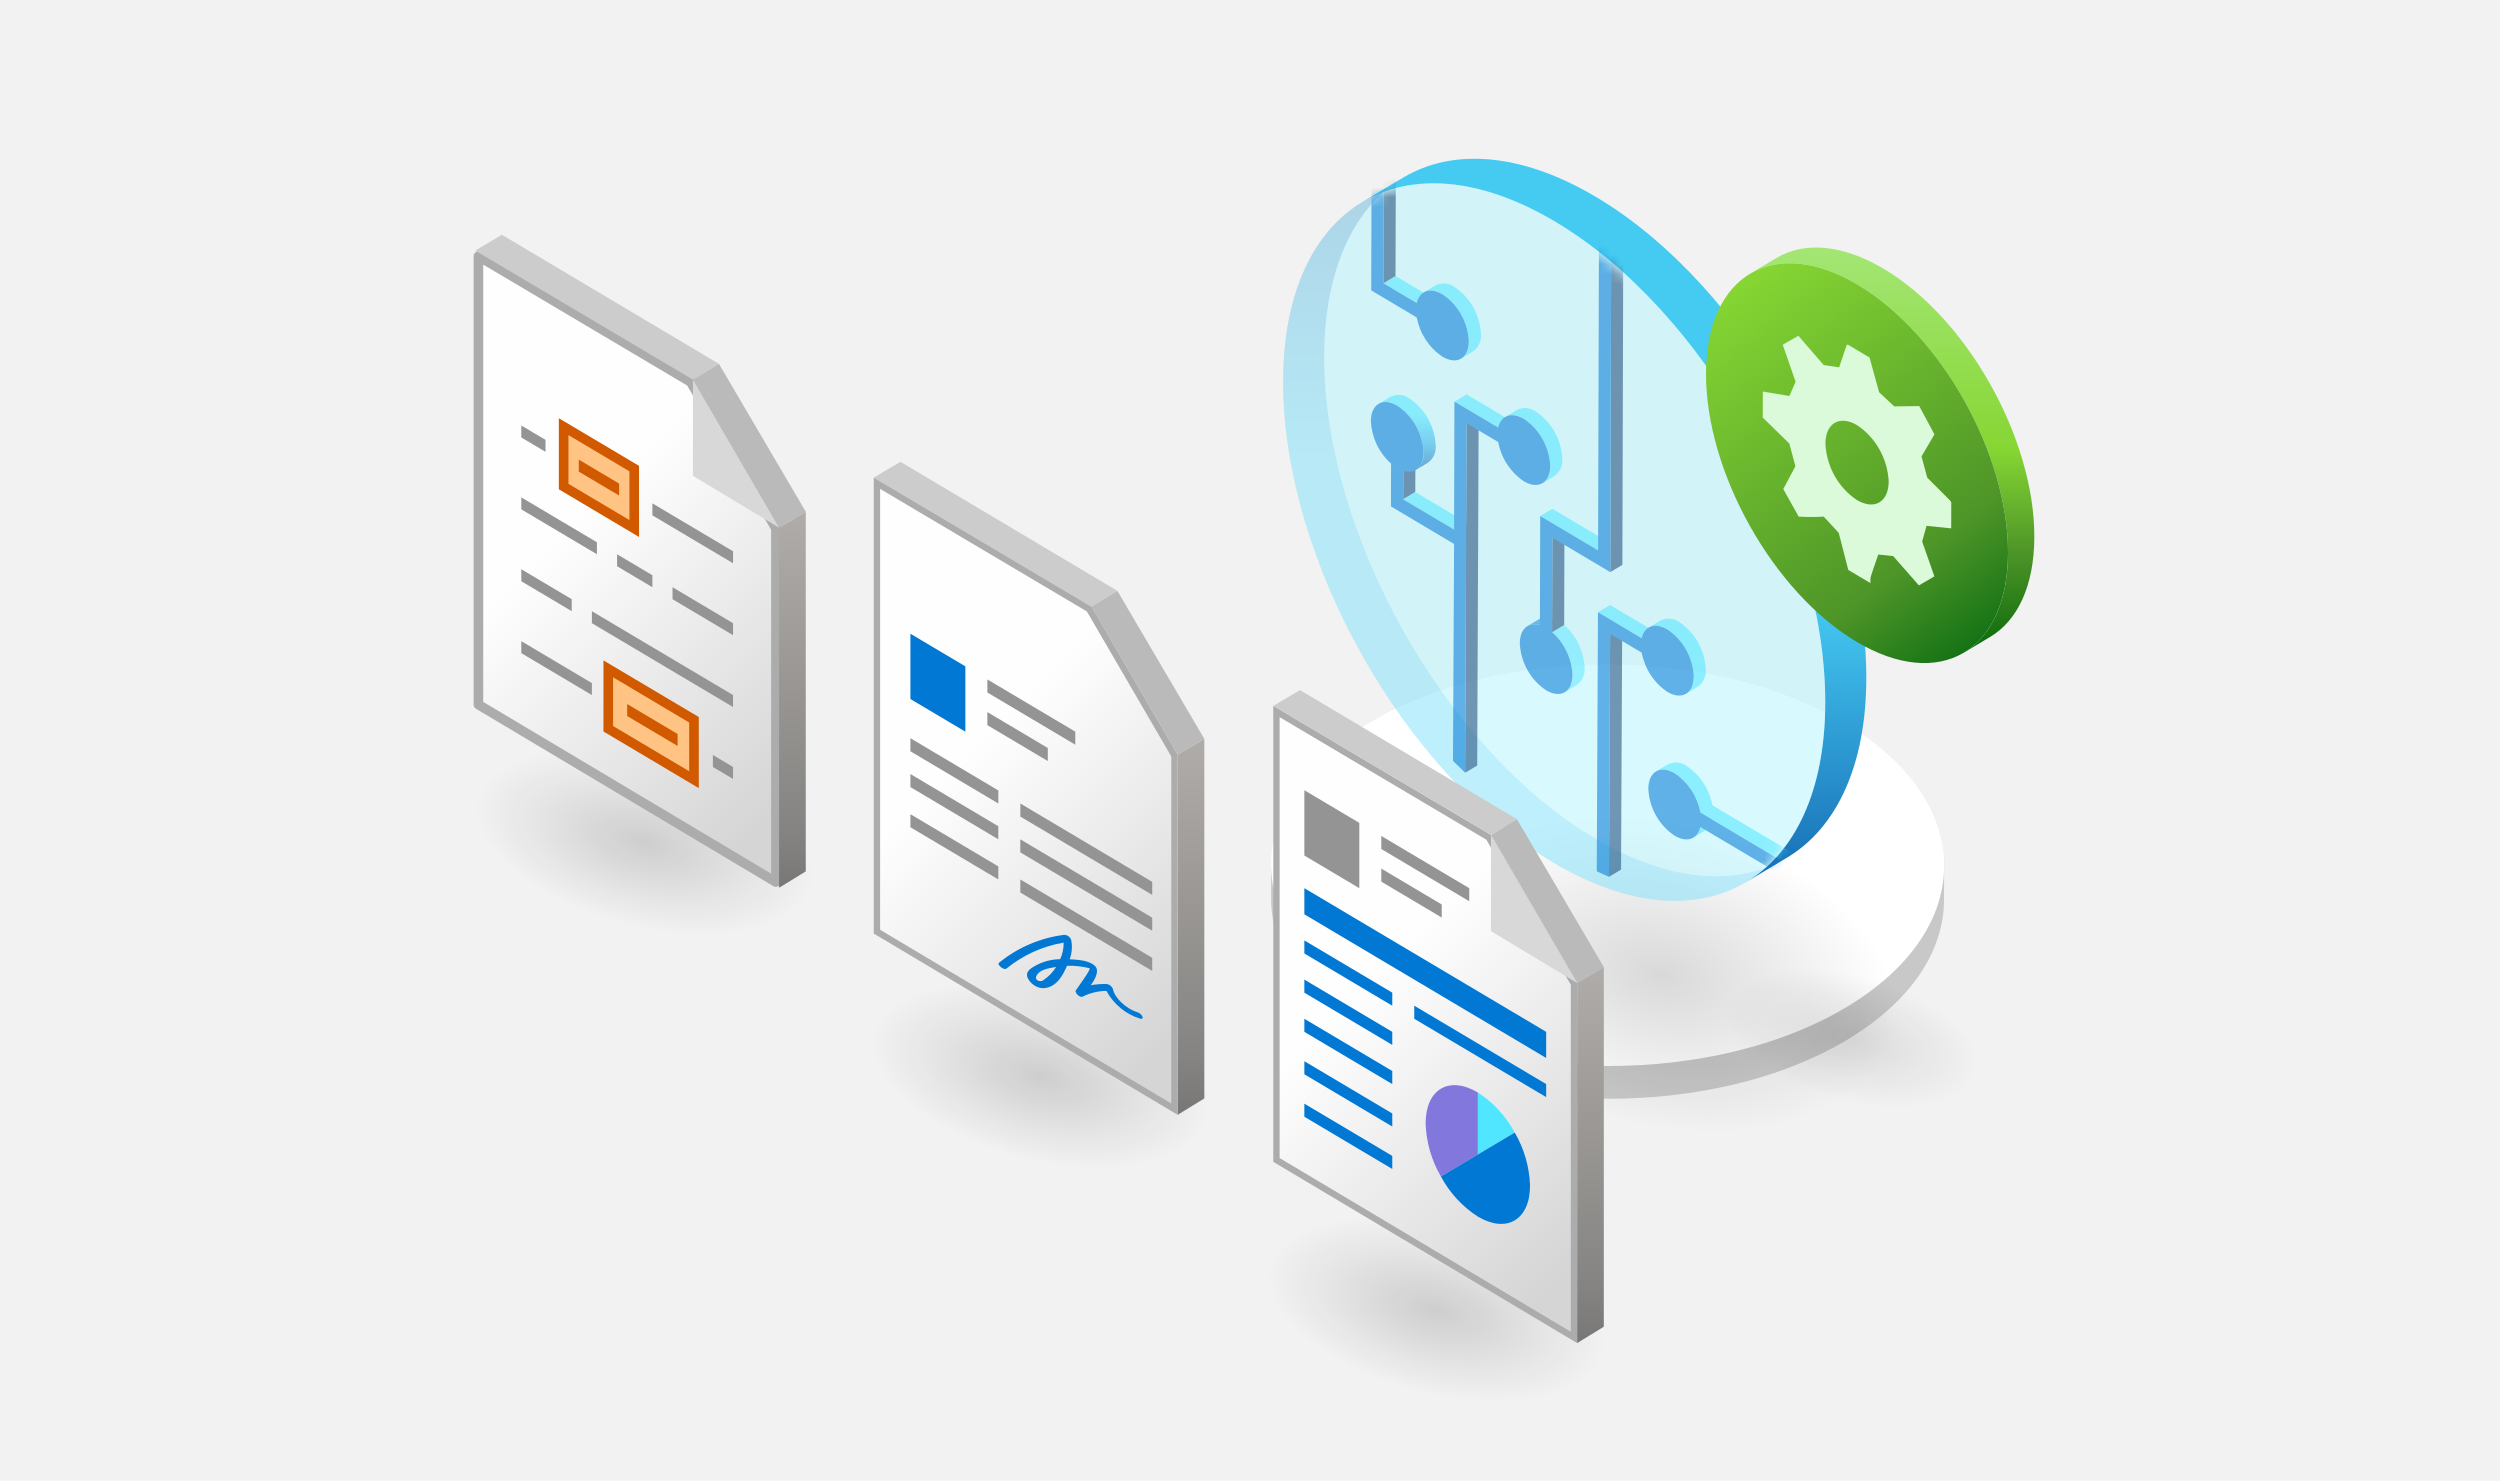 <svg width="260" height="154" viewBox="0 0 260 154" fill="none" xmlns="http://www.w3.org/2000/svg">
<path d="M0 0H260V154H0V0Z" fill="#F2F2F2"/>
<path d="M202.191 88.91L202.178 93.612C202.163 98.893 198.776 104.165 192.008 108.194C178.394 116.299 156.234 116.299 142.523 108.19C135.623 104.109 132.177 98.751 132.191 93.402L132.204 88.7C132.19 94.049 135.636 99.407 142.536 103.488C156.247 111.597 178.406 111.597 192.022 103.492C198.789 99.463 202.176 94.191 202.191 88.91Z" fill="#C8C8C8"/>
<path d="M191.858 75.212C205.572 83.368 205.644 96.593 192.02 104.749C178.402 112.901 156.239 112.901 142.525 104.745C128.811 96.589 128.739 83.364 142.357 75.212C155.981 67.056 178.144 67.056 191.858 75.212Z" fill="white"/>
<path d="M200.703 92.742L152.768 79.525L144.827 110.019L192.762 123.236L200.703 92.742Z" fill="url(#paint0_radial_3791_55981)"/>
<path opacity="0.3" d="M165.997 20.491C181.563 29.738 194.145 52.162 194.094 70.571C194.043 88.981 181.378 96.403 165.813 87.155C150.249 77.907 137.66 55.482 137.711 37.077C137.762 18.673 150.427 11.24 165.997 20.491Z" fill="#B1F4FF"/>
<path d="M161.542 89.708C169.378 94.362 176.476 94.794 181.606 91.729L185.87 89.177C180.743 92.242 173.644 91.811 165.812 87.152C150.219 77.889 137.664 55.44 137.715 37.072C137.74 27.928 140.878 21.495 145.939 18.469L141.668 21.02C136.608 24.048 133.466 30.482 133.445 39.625C133.39 58.112 146.05 80.505 161.542 89.708Z" fill="url(#paint1_linear_3791_55981)" fill-opacity="0.33"/>
<path d="M165.999 20.492C158.163 15.837 151.064 15.405 145.934 18.471L141.67 21.022C146.797 17.957 153.896 18.389 161.728 23.047C177.321 32.31 189.876 54.76 189.825 73.128C189.8 82.271 186.662 88.705 181.601 91.731L185.872 89.18C190.932 86.152 194.074 79.718 194.096 70.575C194.15 52.088 181.49 29.695 165.999 20.492Z" fill="url(#paint2_linear_3791_55981)"/>
<path opacity="0.3" d="M161.731 23.045C177.297 32.292 189.879 54.716 189.828 73.125C189.777 91.534 177.112 98.957 161.547 89.709C145.983 80.46 133.395 58.036 133.445 39.631C133.496 21.227 146.162 13.794 161.731 23.045Z" fill="#B1F4FF"/>
<g opacity="0.75">
<mask id="mask0_3791_55981" style="mask-type:alpha" maskUnits="userSpaceOnUse" x="133" y="19" width="57" height="75">
<g opacity="0.75">
<path d="M161.616 23.185C177.182 32.432 189.764 54.857 189.713 73.265C189.662 91.674 176.997 99.097 161.432 89.849C145.867 80.6 133.279 58.181 133.33 39.772C133.381 21.363 146.046 13.934 161.616 23.185Z" fill="#77D672"/>
</g>
</mask>
<g mask="url(#mask0_3791_55981)">
<path d="M145.942 48.969L147.201 48.217L147.192 51.177L145.934 51.929L145.942 48.969Z" fill="#1D4A79"/>
<path d="M151.221 56.569L152.48 55.815L153.278 56.289L152.019 57.043L151.221 56.569Z" fill="#0071C8"/>
<path d="M145.934 51.929L147.192 51.177L152.482 54.32L151.224 55.072L145.934 51.929Z" fill="#50E6FF"/>
<path d="M152.022 55.546L153.28 54.794L153.276 56.29L152.018 57.043L152.022 55.546Z" fill="#004071"/>
<path d="M151.225 55.073L152.483 54.32L153.281 54.794L152.023 55.547L151.225 55.073Z" fill="#0071C8"/>
<path d="M146.579 41.442C146.3 41.233 145.972 41.105 145.629 41.071C145.286 41.036 144.941 41.097 144.628 41.246L143.369 41.999C143.682 41.849 144.028 41.789 144.371 41.823C144.714 41.858 145.042 41.986 145.321 42.194C146.117 42.727 146.78 43.445 147.255 44.291C147.73 45.138 148.004 46.088 148.054 47.064C148.088 47.411 148.031 47.762 147.89 48.08C147.749 48.398 147.528 48.671 147.25 48.873L148.508 48.122C148.786 47.921 149.007 47.647 149.148 47.33C149.289 47.012 149.346 46.661 149.312 46.313C149.263 45.337 148.989 44.386 148.514 43.54C148.039 42.693 147.376 41.974 146.579 41.442Z" fill="url(#paint3_linear_3791_55981)"/>
<path opacity="0.85" d="M160.811 65.305L162.07 64.552C162.283 64.68 162.485 64.827 162.674 64.991C163.301 65.544 163.813 66.222 164.178 66.983C164.544 67.745 164.756 68.575 164.803 69.423C164.836 69.771 164.78 70.121 164.638 70.439C164.497 70.757 164.277 71.031 163.999 71.232L162.741 71.985C163.018 71.784 163.239 71.51 163.38 71.192C163.521 70.875 163.578 70.524 163.545 70.176C163.498 69.328 163.286 68.498 162.92 67.736C162.554 66.974 162.042 66.296 161.415 65.743C161.226 65.58 161.024 65.433 160.811 65.305Z" fill="url(#paint4_linear_3791_55981)"/>
<path opacity="0.85" d="M158.861 65.109L160.116 64.356C160.313 64.249 160.529 64.184 160.75 64.167C160.972 64.149 161.195 64.179 161.405 64.254C161.636 64.326 161.858 64.426 162.066 64.552L160.808 65.305C160.6 65.179 160.378 65.079 160.147 65.007C159.937 64.932 159.714 64.902 159.492 64.919C159.27 64.937 159.054 65.001 158.857 65.109" fill="#0078D3"/>
<path d="M152.522 44.022L153.78 43.27L153.63 79.614L152.371 80.366L152.522 44.022Z" fill="#1D4A79"/>
<path d="M161.443 55.917L162.702 55.165L162.675 64.991L161.416 65.743L161.443 55.917Z" fill="#1D4A79"/>
<path d="M167.45 65.92L168.709 65.167L168.589 90.438L167.33 91.19L167.45 65.92Z" fill="#1D4A79"/>
<path d="M151.262 41.767L152.52 41.015L157.07 43.718L155.812 44.47L151.262 41.767Z" fill="#50E6FF"/>
<path opacity="0.85" d="M155.809 44.47L157.067 43.718C157.015 43.951 156.99 44.189 156.99 44.428C156.991 44.694 157.015 44.959 157.063 45.22L155.804 45.972C155.757 45.711 155.733 45.446 155.732 45.18C155.731 44.941 155.757 44.703 155.809 44.47Z" fill="#0078D4"/>
<path opacity="0.85" d="M170.741 66.374L172 65.622C171.949 65.853 171.924 66.09 171.925 66.327C171.925 66.592 171.949 66.857 171.995 67.118L170.737 67.871C170.69 67.61 170.666 67.345 170.666 67.079C170.665 66.842 170.69 66.606 170.741 66.374Z" fill="#0078D4"/>
<path opacity="0.85" d="M170.741 66.374L172 65.622C171.949 65.853 171.924 66.09 171.925 66.327C171.925 66.592 171.949 66.857 171.995 67.118L170.737 67.871C170.69 67.61 170.666 67.345 170.666 67.079C170.665 66.842 170.69 66.606 170.741 66.374Z" fill="#0078D4"/>
<path d="M166.184 63.669L167.443 62.917L171.996 65.622L170.737 66.375L166.184 63.669Z" fill="#50E6FF"/>
<path d="M160.182 53.662L161.44 52.909L167.46 56.486L166.201 57.238L160.182 53.662Z" fill="#50E6FF"/>
<path d="M159.744 42.815C159.465 42.606 159.138 42.478 158.795 42.444C158.452 42.41 158.106 42.47 157.793 42.619L156.535 43.372C156.848 43.222 157.193 43.162 157.536 43.196C157.879 43.231 158.207 43.359 158.486 43.567C159.283 44.1 159.945 44.818 160.42 45.665C160.895 46.511 161.169 47.461 161.219 48.437C161.253 48.785 161.196 49.135 161.055 49.453C160.914 49.771 160.693 50.045 160.415 50.247L161.674 49.493C161.952 49.292 162.173 49.018 162.314 48.7C162.455 48.383 162.512 48.032 162.478 47.684C162.428 46.708 162.155 45.758 161.679 44.912C161.204 44.065 160.541 43.347 159.744 42.815Z" fill="url(#paint5_linear_3791_55981)"/>
<path d="M174.67 64.713C174.391 64.504 174.063 64.376 173.72 64.341C173.377 64.306 173.031 64.366 172.718 64.515L171.459 65.268C171.772 65.119 172.118 65.059 172.461 65.094C172.804 65.128 173.132 65.257 173.411 65.466C174.208 65.998 174.871 66.716 175.346 67.563C175.821 68.409 176.094 69.359 176.144 70.335C176.178 70.683 176.121 71.034 175.98 71.352C175.839 71.67 175.618 71.944 175.34 72.146L176.599 71.393C176.876 71.191 177.096 70.917 177.236 70.599C177.377 70.281 177.432 69.93 177.398 69.583C177.349 68.607 177.076 67.657 176.602 66.811C176.128 65.965 175.466 65.246 174.67 64.713Z" fill="url(#paint6_linear_3791_55981)"/>
<path d="M167.583 18.017L168.842 17.265L168.728 58.745L167.469 59.497L167.583 18.017Z" fill="#1D4A79"/>
<path d="M178.097 83.755C177.941 82.926 177.626 82.138 177.168 81.437C176.711 80.737 176.122 80.138 175.435 79.676C175.157 79.467 174.829 79.339 174.486 79.304C174.144 79.27 173.798 79.33 173.485 79.479L172.227 80.231C172.539 80.083 172.885 80.022 173.228 80.057C173.571 80.091 173.899 80.22 174.177 80.428C174.864 80.89 175.453 81.489 175.91 82.19C176.367 82.891 176.683 83.679 176.839 84.507C176.886 84.769 176.91 85.034 176.91 85.299C176.912 85.536 176.886 85.773 176.835 86.004C176.784 86.243 176.69 86.47 176.56 86.674C176.444 86.852 176.292 87.001 176.113 87.11L177.371 86.358C177.559 86.235 177.72 86.074 177.845 85.884C177.97 85.695 178.055 85.48 178.095 85.255C178.146 85.024 178.172 84.788 178.17 84.55C178.17 84.284 178.145 84.017 178.097 83.755Z" fill="url(#paint7_linear_3791_55981)"/>
<path d="M176.838 84.507L178.096 83.754L192.934 92.569L191.675 93.322L176.838 84.507Z" fill="#50E6FF"/>
<path opacity="0.85" d="M147.348 31.517L148.607 30.765C148.556 30.996 148.53 31.232 148.532 31.469C148.532 31.735 148.556 31.999 148.603 32.26L147.344 33.014C147.298 32.752 147.274 32.487 147.273 32.222C147.272 31.985 147.297 31.748 147.348 31.517Z" fill="#0078D4"/>
<path d="M143.877 29.455L145.135 28.702L148.606 30.765L147.347 31.517L143.877 29.455Z" fill="#50E6FF"/>
<path opacity="0.85" d="M147.348 31.517L148.607 30.765C148.556 30.996 148.53 31.232 148.532 31.469C148.532 31.735 148.556 31.999 148.603 32.26L147.344 33.014C147.298 32.752 147.274 32.487 147.273 32.222C147.272 31.985 147.297 31.748 147.348 31.517Z" fill="#0078D4"/>
<path d="M151.282 29.856C151.003 29.647 150.676 29.518 150.332 29.483C149.989 29.448 149.643 29.509 149.33 29.657L148.072 30.411C148.385 30.262 148.731 30.201 149.074 30.236C149.417 30.271 149.745 30.399 150.024 30.608C150.821 31.14 151.484 31.859 151.959 32.705C152.434 33.552 152.707 34.502 152.757 35.478C152.791 35.825 152.735 36.176 152.595 36.494C152.455 36.812 152.235 37.086 151.958 37.288L153.216 36.536C153.494 36.334 153.714 36.06 153.856 35.742C153.997 35.424 154.053 35.073 154.02 34.725C153.97 33.749 153.696 32.798 153.22 31.952C152.744 31.105 152.08 30.387 151.282 29.856Z" fill="url(#paint8_linear_3791_55981)"/>
<path d="M145.942 48.969L145.934 51.933L151.224 55.076L152.022 55.55V57.047L151.224 56.573L144.658 52.668L144.67 48.213C144.868 48.385 145.079 48.539 145.303 48.672C145.504 48.797 145.718 48.896 145.942 48.969ZM142.57 43.808C142.616 44.65 142.825 45.474 143.186 46.232C143.546 46.989 144.051 47.665 144.67 48.218C144.868 48.39 145.079 48.544 145.303 48.677C145.504 48.799 145.719 48.896 145.942 48.967C147.151 49.344 148.05 48.591 148.054 47.064C148.004 46.088 147.731 45.138 147.256 44.292C146.781 43.445 146.118 42.727 145.321 42.194C143.81 41.298 142.575 42.015 142.57 43.808ZM160.15 65.008C158.952 64.647 158.064 65.401 158.06 66.918C158.11 67.894 158.383 68.844 158.858 69.69C159.333 70.537 159.996 71.255 160.793 71.787C162.304 72.685 163.539 71.971 163.544 70.175C163.498 69.326 163.285 68.496 162.919 67.734C162.553 66.973 162.042 66.295 161.415 65.742C161.226 65.578 161.024 65.431 160.811 65.303C160.603 65.178 160.381 65.079 160.15 65.008ZM151.26 41.764L151.224 55.069L152.022 55.543V57.039L151.224 56.565L151.11 79.134L152.376 80.363L152.527 44.018L155.81 45.969C155.762 45.708 155.738 45.442 155.738 45.177C155.736 44.938 155.762 44.699 155.815 44.467L151.26 41.764ZM166.187 63.669L166.063 90.619L167.334 91.191L167.454 65.925L170.737 67.876C170.69 67.615 170.666 67.35 170.666 67.084C170.665 66.847 170.69 66.611 170.741 66.379L166.187 63.669ZM155.815 44.467C155.762 44.699 155.736 44.938 155.738 45.177C155.738 45.442 155.762 45.708 155.81 45.969C155.966 46.797 156.282 47.586 156.739 48.286C157.196 48.987 157.785 49.586 158.471 50.049C159.989 50.95 161.217 50.222 161.222 48.435C161.172 47.459 160.898 46.51 160.423 45.663C159.948 44.817 159.286 44.099 158.489 43.566C157.193 42.8 156.102 43.213 155.81 44.47L155.815 44.467ZM170.741 66.375C170.69 66.606 170.665 66.842 170.666 67.079C170.666 67.345 170.69 67.61 170.737 67.871C170.892 68.7 171.208 69.488 171.665 70.189C172.122 70.89 172.712 71.489 173.399 71.951C174.917 72.851 176.145 72.134 176.15 70.337C176.1 69.361 175.826 68.411 175.351 67.565C174.876 66.719 174.213 66 173.417 65.468C172.114 64.694 171.026 65.112 170.741 66.375ZM166.31 17.263L166.201 57.239L160.181 53.663L160.15 65.008C160.381 65.079 160.603 65.179 160.811 65.305C161.024 65.433 161.226 65.58 161.415 65.743L161.442 55.918L167.468 59.501L167.582 18.022L166.31 17.263ZM171.426 82.042C171.475 83.018 171.748 83.968 172.223 84.814C172.698 85.661 173.362 86.379 174.159 86.911C175.457 87.683 176.545 87.265 176.837 86.004C176.889 85.772 176.914 85.536 176.913 85.299C176.912 85.033 176.888 84.768 176.842 84.507C176.686 83.678 176.37 82.89 175.913 82.19C175.456 81.489 174.866 80.89 174.18 80.428C172.659 79.527 171.43 80.255 171.426 82.042ZM176.838 84.508C176.885 84.769 176.909 85.034 176.909 85.3C176.911 85.537 176.885 85.773 176.834 86.004L191.672 94.819V93.323L176.838 84.508ZM147.348 31.517C147.297 31.748 147.272 31.985 147.273 32.222C147.273 32.487 147.297 32.752 147.343 33.014C147.499 33.843 147.814 34.631 148.272 35.332C148.729 36.032 149.319 36.631 150.006 37.093C151.524 37.993 152.752 37.277 152.757 35.48C152.707 34.504 152.433 33.554 151.958 32.707C151.483 31.861 150.82 31.142 150.024 30.61C148.725 29.837 147.637 30.251 147.348 31.517ZM142.682 3.225L142.608 30.2L147.34 33.014C147.294 32.752 147.27 32.487 147.269 32.222C147.268 31.985 147.293 31.748 147.344 31.517L143.874 29.455L143.947 3.975L142.682 3.225Z" fill="#0078D4"/>
<path d="M143.947 3.977L145.205 3.224L145.135 28.702L143.877 29.454L143.947 3.977Z" fill="#1D4A79"/>
</g>
</g>
<path d="M207.257 105.272L181.203 98.089L177.889 110.815L203.943 117.998L207.257 105.272Z" fill="url(#paint9_radial_3791_55981)"/>
<path d="M195.916 27.96C191.549 25.364 187.597 25.126 184.741 26.834L182.006 28.47C184.862 26.762 188.816 27.002 193.18 29.595C201.854 34.748 208.863 47.24 208.834 57.495C208.821 62.594 207.072 66.181 204.252 67.867L206.988 66.231C209.807 64.545 211.556 60.958 211.57 55.858C211.599 45.604 204.594 33.113 195.916 27.96Z" fill="url(#paint10_linear_3791_55981)"/>
<path d="M193.18 29.596C184.507 24.446 177.452 28.581 177.424 38.836C177.396 49.091 184.405 61.589 193.079 66.743C201.753 71.898 208.806 67.759 208.834 57.496C208.862 47.232 201.854 34.749 193.18 29.596Z" fill="url(#paint11_linear_3791_55981)"/>
<path d="M202.926 54.95L200.359 54.689L199.904 56.319L201.176 59.942L199.565 60.88L196.892 57.835L195.339 57.673C194.397 60.448 194.527 59.876 194.525 60.641L192.217 59.271L191.229 55.419L189.665 53.729C188.798 53.778 187.929 53.778 187.062 53.729L185.461 50.864L186.722 48.487L186.086 46.126L183.324 43.422L183.332 40.72L186.096 41.18L186.744 39.705L185.404 35.852L187.029 34.92L189.663 37.964L191.266 38.203C192.168 35.574 191.999 35.936 192.167 35.837L194.43 37.181L195.429 40.794L196.998 42.265L199.601 42.231L201.182 45.176L199.838 47.465L200.43 49.671C203.153 52.401 202.764 51.982 202.931 52.245L202.926 54.95ZM193.118 52.003C194.935 53.083 196.417 52.219 196.423 50.065C196.362 48.894 196.033 47.754 195.463 46.739C194.893 45.723 194.098 44.861 193.142 44.222C191.324 43.141 189.843 44.007 189.843 46.157C189.902 47.329 190.23 48.47 190.8 49.487C191.37 50.504 192.166 51.367 193.123 52.007" fill="#DBFAD9"/>
<path d="M168.967 132.539L134.221 122.959L129.805 139.915L164.552 149.495L168.967 132.539Z" fill="url(#paint12_radial_3791_55981)"/>
<path d="M132.752 120.635V73.999L154.825 87.082L163.694 102.321V139.092L132.752 120.635Z" fill="url(#paint13_linear_3791_55981)"/>
<path d="M133.082 74.586L154.586 87.333L163.364 102.415V138.502L133.082 120.439V74.586ZM132.422 73.411V120.83L164.024 139.681V102.227L155.064 86.833L132.422 73.411Z" fill="#ACACAC"/>
<path d="M132.422 73.411L135.194 71.769L157.757 85.188L155.063 86.831L132.422 73.411Z" fill="#CCCCCC"/>
<path d="M155.062 86.832L157.758 85.189L166.8 100.582L164.029 102.225L155.062 86.832Z" fill="#BABABA"/>
<path d="M164.025 102.227L166.797 100.584V137.978L164.025 139.681V102.227Z" fill="url(#paint14_linear_3791_55981)"/>
<path d="M155.062 86.833L164.023 102.233L155.062 96.841V86.833Z" fill="#D8D8D8"/>
<path d="M141.368 92.371L135.652 88.975V82.184L141.368 85.579V92.371Z" fill="#949494"/>
<path d="M152.8 93.729L143.654 88.296V86.938L152.8 92.371V93.729Z" fill="#949494"/>
<path d="M149.942 95.427L143.654 91.691V90.333L149.942 94.068V95.427Z" fill="#949494"/>
<path d="M135.652 95.088L160.802 110.028V107.312L135.652 92.371V95.088Z" fill="#0078D4"/>
<path d="M135.652 99.162L144.797 104.595V103.237L135.652 97.804V99.162Z" fill="#0078D4"/>
<path d="M147.084 105.953L160.802 114.102V112.744L147.084 104.595V105.953Z" fill="#0078D4"/>
<path d="M135.652 103.237L144.797 108.67V107.312L135.652 101.879V103.237Z" fill="#0078D4"/>
<path d="M135.652 107.311L144.797 112.744V111.386L135.652 105.953V107.311Z" fill="#0078D4"/>
<path d="M135.652 111.726L144.797 117.159V115.801L135.652 110.368V111.726Z" fill="#0078D4"/>
<path d="M135.652 116.14L144.797 121.574V120.215L135.652 114.782V116.14Z" fill="#0078D4"/>
<path d="M157.531 117.79C156.618 116.086 155.296 114.649 153.691 113.619V120.071L157.531 117.79Z" fill="#50E6FF"/>
<path d="M153.694 113.619C150.695 111.837 148.264 113.281 148.264 116.845C148.329 118.79 148.877 120.685 149.854 122.352L153.694 120.071V113.619Z" fill="#8277DC"/>
<path d="M157.533 117.789L153.693 120.07L149.854 122.352C150.767 124.056 152.089 125.491 153.693 126.522C156.692 128.303 159.123 126.862 159.123 123.296C159.057 121.35 158.51 119.455 157.533 117.789Z" fill="#0078D4"/>
<path d="M127.778 108.229L93.031 98.648L88.616 115.604L123.363 125.184L127.778 108.229Z" fill="url(#paint15_radial_3791_55981)"/>
<path d="M90.873 49.671L93.645 48.028L116.208 61.448L113.514 63.091L90.873 49.671Z" fill="#CCCCCC"/>
<path d="M113.514 63.093L116.209 61.45L125.251 76.843L122.479 78.486L113.514 63.093Z" fill="#BABABA"/>
<path d="M122.477 78.487L125.249 76.845V114.239L122.477 115.941V78.487Z" fill="url(#paint16_linear_3791_55981)"/>
<path d="M113.514 63.093L122.474 78.493L113.514 73.1V63.093Z" fill="#D8D8D8"/>
<path d="M91.201 96.895V50.26L113.274 63.343L122.143 78.582V115.352L91.201 96.895Z" fill="url(#paint17_linear_3791_55981)"/>
<path d="M91.533 50.846L113.037 63.593L121.815 78.675V114.762L91.533 96.699V50.846ZM90.873 49.671V97.091L122.475 115.941V78.487L113.515 63.093L90.873 49.671Z" fill="#ACACAC"/>
<path d="M100.397 76.094L94.682 72.698V65.907L100.397 69.303V76.094Z" fill="#0078D4"/>
<path d="M106.115 84.923L119.833 93.072V91.714L106.115 83.564V84.923Z" fill="#949494"/>
<path d="M94.682 78.132L103.827 83.565V82.207L94.682 76.773V78.132Z" fill="#949494"/>
<path d="M111.831 77.452L102.686 72.019V70.661L111.831 76.094V77.452Z" fill="#949494"/>
<path d="M108.973 79.15L102.686 75.415V74.057L108.973 77.792V79.15Z" fill="#949494"/>
<path d="M106.113 88.648L119.831 96.798V95.439L106.113 87.29V88.648Z" fill="#949494"/>
<path d="M94.682 81.856L103.827 87.289V85.931L94.682 80.498V81.856Z" fill="#949494"/>
<path d="M106.113 92.823L119.831 100.973V99.615L106.113 91.465V92.823Z" fill="#949494"/>
<path d="M94.682 86.032L103.827 91.465V90.107L94.682 84.674V86.032Z" fill="#949494"/>
<path d="M118.263 105.259C117.084 104.91 115.887 103.723 115.748 102.869C115.696 102.725 115.606 102.6 115.488 102.506C115.37 102.412 115.229 102.354 115.081 102.339C114.528 102.323 113.975 102.365 113.431 102.465C113.431 102.465 114.553 101.076 113.864 100.444C113.21 99.843 112.02 99.814 111.246 99.765C111.486 99.12 111.539 98.418 111.4 97.742C111.343 97.587 111.24 97.454 111.106 97.361C110.972 97.269 110.813 97.222 110.652 97.227C108.186 97.538 105.85 98.539 103.9 100.123C103.653 100.335 104.422 100.944 104.667 100.734C106.395 99.326 108.444 98.396 110.62 98.032C110.629 98.628 110.504 99.218 110.256 99.756C109.352 99.765 108.464 100 107.668 100.44C107.247 100.688 106.58 101.023 106.889 101.725C107.046 102.036 107.281 102.298 107.57 102.483C107.859 102.667 108.192 102.769 108.532 102.775C109.918 102.677 110.551 101.391 110.969 100.443C111.76 100.42 112.551 100.505 113.321 100.697C113.475 100.812 112.156 102.606 111.884 103.006C111.743 103.214 112.302 103.806 112.593 103.649C113.365 103.262 114.211 103.058 115.069 103.053C115.824 104.442 117.075 105.474 118.556 105.932C119.085 106.089 118.791 105.413 118.263 105.259ZM108.485 101.954C108.113 102.184 107.627 101.913 107.759 101.571C108.047 100.824 109.01 100.716 109.844 100.557C109.495 101.119 109.031 101.595 108.485 101.954Z" fill="#0078D4"/>
<path d="M86.59 83.919L51.844 74.339L47.428 91.294L82.175 100.875L86.59 83.919Z" fill="url(#paint18_radial_3791_55981)"/>
<path d="M49.756 73.28V26.644L71.829 39.728L80.698 54.967V91.737L49.756 73.28Z" fill="url(#paint19_linear_3791_55981)" stroke="#ACACAC" stroke-linecap="round" stroke-linejoin="round"/>
<path d="M49.424 26.06L52.196 24.414L74.755 37.834L72.061 39.48L49.424 26.06Z" fill="#CCCCCC"/>
<path d="M72.066 39.478L74.766 37.832L83.804 53.226L81.032 54.872L72.066 39.478Z" fill="#BABABA"/>
<path d="M81.027 54.872L83.799 53.226V90.624L81.027 92.327V54.872Z" fill="url(#paint20_linear_3791_55981)"/>
<path d="M72.066 39.478L81.026 54.878L72.066 49.486V39.478Z" fill="#D8D8D8"/>
<path d="M65.96 54.965L58.619 50.604V44.373L65.96 48.735V54.965Z" fill="#FFC483" stroke="#D15900" stroke-miterlimit="10"/>
<path d="M72.174 81.087L63.26 75.791V69.561L72.174 74.857V81.087Z" fill="#FFC483" stroke="#D15900" stroke-miterlimit="10"/>
<path d="M76.238 58.579L67.848 53.595V52.349L76.238 57.333V58.579Z" fill="#949494"/>
<path d="M64.388 51.539L60.193 49.047V47.801L64.388 50.293V51.539Z" fill="#D15900"/>
<path d="M56.734 46.991L54.215 45.495V44.249L56.734 45.745V46.991Z" fill="#949494"/>
<path d="M62.081 57.644L54.215 52.972V51.726L62.081 56.398V57.644Z" fill="#949494"/>
<path d="M67.849 61.072L64.178 58.891V57.645L67.849 59.826V61.072Z" fill="#949494"/>
<path d="M76.236 66.057L69.943 62.318V61.072L76.236 64.811V66.057Z" fill="#949494"/>
<path d="M59.459 63.564L54.215 60.448V59.202L59.459 62.318V63.564Z" fill="#949494"/>
<path d="M76.238 73.533L61.555 64.811V63.565L76.238 72.287V73.533Z" fill="#949494"/>
<path d="M74.141 78.518L76.238 79.764V81.01L74.141 79.764V78.518Z" fill="#949494"/>
<path d="M65.227 73.221L70.471 76.337V77.583L65.227 74.467V73.221Z" fill="#D15900"/>
<path d="M54.215 66.679L61.556 71.041V72.287L54.215 67.925V66.679Z" fill="#949494"/>
<defs>
<radialGradient id="paint0_radial_3791_55981" cx="0" cy="0" r="1" gradientUnits="userSpaceOnUse" gradientTransform="translate(172.765 101.38) rotate(104.596) scale(15.755 24.86)">
<stop stop-opacity="0.15"/>
<stop offset="1" stop-opacity="0"/>
</radialGradient>
<linearGradient id="paint1_linear_3791_55981" x1="159.657" y1="17.565" x2="159.657" y2="92.783" gradientUnits="userSpaceOnUse">
<stop stop-color="#156AB3"/>
<stop offset="0.4" stop-color="#45CAF2"/>
<stop offset="0.485" stop-color="#45CAF2"/>
<stop offset="1" stop-color="#45CAF2"/>
</linearGradient>
<linearGradient id="paint2_linear_3791_55981" x1="167.883" y1="92.634" x2="167.883" y2="17.417" gradientUnits="userSpaceOnUse">
<stop stop-color="#156AB3"/>
<stop offset="0.4" stop-color="#45CAF2"/>
<stop offset="0.485" stop-color="#45CAF2"/>
<stop offset="1" stop-color="#45CAF2"/>
</linearGradient>
<linearGradient id="paint3_linear_3791_55981" x1="146.341" y1="48.874" x2="146.341" y2="41.056" gradientUnits="userSpaceOnUse">
<stop stop-color="#156AB3"/>
<stop offset="0.347" stop-color="#32B0E7"/>
<stop offset="0.732" stop-color="#50E6FF"/>
<stop offset="1" stop-color="#50E6FF"/>
</linearGradient>
<linearGradient id="paint4_linear_3791_55981" x1="292.885" y1="512.24" x2="292.885" y2="452.096" gradientUnits="userSpaceOnUse">
<stop stop-color="#156AB3"/>
<stop offset="0.347" stop-color="#32B0E7"/>
<stop offset="0.732" stop-color="#50E6FF"/>
<stop offset="1" stop-color="#50E6FF"/>
</linearGradient>
<linearGradient id="paint5_linear_3791_55981" x1="331.027" y1="328.089" x2="331.027" y2="261.601" gradientUnits="userSpaceOnUse">
<stop stop-color="#156AB3"/>
<stop offset="0.347" stop-color="#32B0E7"/>
<stop offset="0.732" stop-color="#50E6FF"/>
<stop offset="1" stop-color="#50E6FF"/>
</linearGradient>
<linearGradient id="paint6_linear_3791_55981" x1="445.324" y1="536.367" x2="445.324" y2="469.831" gradientUnits="userSpaceOnUse">
<stop stop-color="#156AB3"/>
<stop offset="0.347" stop-color="#32B0E7"/>
<stop offset="0.732" stop-color="#50E6FF"/>
<stop offset="1" stop-color="#50E6FF"/>
</linearGradient>
<linearGradient id="paint7_linear_3791_55981" x1="450.935" y1="678.638" x2="450.935" y2="612.107" gradientUnits="userSpaceOnUse">
<stop stop-color="#156AB3"/>
<stop offset="0.347" stop-color="#32B0E7"/>
<stop offset="0.732" stop-color="#50E6FF"/>
<stop offset="1" stop-color="#50E6FF"/>
</linearGradient>
<linearGradient id="paint8_linear_3791_55981" x1="266.249" y1="205.009" x2="266.249" y2="138.474" gradientUnits="userSpaceOnUse">
<stop stop-color="#156AB3"/>
<stop offset="0.347" stop-color="#32B0E7"/>
<stop offset="0.732" stop-color="#50E6FF"/>
<stop offset="1" stop-color="#50E6FF"/>
</linearGradient>
<radialGradient id="paint9_radial_3791_55981" cx="0" cy="0" r="1" gradientUnits="userSpaceOnUse" gradientTransform="translate(192.574 108.044) rotate(104.596) scale(6.575 13.512)">
<stop stop-opacity="0.1"/>
<stop offset="1" stop-opacity="0"/>
</radialGradient>
<linearGradient id="paint10_linear_3791_55981" x1="196.788" y1="25.743" x2="196.788" y2="67.868" gradientUnits="userSpaceOnUse">
<stop stop-color="#A4E675"/>
<stop offset="0.498" stop-color="#86D633"/>
<stop offset="0.75" stop-color="#4E9528"/>
<stop offset="0.995" stop-color="#0B6A0B"/>
</linearGradient>
<linearGradient id="paint11_linear_3791_55981" x1="206.099" y1="66.538" x2="179.18" y2="30.532" gradientUnits="userSpaceOnUse">
<stop stop-color="#157315"/>
<stop offset="0.241" stop-color="#4E9528"/>
<stop offset="1" stop-color="#86D633"/>
</linearGradient>
<radialGradient id="paint12_radial_3791_55981" cx="0" cy="0" r="1" gradientUnits="userSpaceOnUse" gradientTransform="translate(149.386 136.226) rotate(104.596) scale(8.761 18.02)">
<stop stop-opacity="0.15"/>
<stop offset="1" stop-opacity="0"/>
</radialGradient>
<linearGradient id="paint13_linear_3791_55981" x1="127.408" y1="86.509" x2="168.037" y2="127.15" gradientUnits="userSpaceOnUse">
<stop offset="0.375" stop-color="#FEFEFE"/>
<stop offset="1" stop-color="#D5D5D5"/>
</linearGradient>
<linearGradient id="paint14_linear_3791_55981" x1="165.411" y1="139.681" x2="165.411" y2="100.584" gradientUnits="userSpaceOnUse">
<stop stop-color="#797775"/>
<stop offset="0.157" stop-color="#868482"/>
<stop offset="1" stop-color="#AFACA9"/>
</linearGradient>
<radialGradient id="paint15_radial_3791_55981" cx="0" cy="0" r="1" gradientUnits="userSpaceOnUse" gradientTransform="translate(108.197 111.916) rotate(104.596) scale(8.761 18.02)">
<stop stop-opacity="0.15"/>
<stop offset="1" stop-opacity="0"/>
</radialGradient>
<linearGradient id="paint16_linear_3791_55981" x1="123.863" y1="115.941" x2="123.863" y2="76.845" gradientUnits="userSpaceOnUse">
<stop stop-color="#797775"/>
<stop offset="0.157" stop-color="#868482"/>
<stop offset="1" stop-color="#AFACA9"/>
</linearGradient>
<linearGradient id="paint17_linear_3791_55981" x1="85.857" y1="62.77" x2="126.486" y2="103.411" gradientUnits="userSpaceOnUse">
<stop offset="0.375" stop-color="#FEFEFE"/>
<stop offset="1" stop-color="#D5D5D5"/>
</linearGradient>
<radialGradient id="paint18_radial_3791_55981" cx="0" cy="0" r="1" gradientUnits="userSpaceOnUse" gradientTransform="translate(67.009 87.607) rotate(104.596) scale(8.761 18.02)">
<stop stop-opacity="0.15"/>
<stop offset="1" stop-opacity="0"/>
</radialGradient>
<linearGradient id="paint19_linear_3791_55981" x1="44.412" y1="39.156" x2="85.041" y2="79.796" gradientUnits="userSpaceOnUse">
<stop offset="0.375" stop-color="#FEFEFE"/>
<stop offset="1" stop-color="#D5D5D5"/>
</linearGradient>
<linearGradient id="paint20_linear_3791_55981" x1="82.413" y1="92.327" x2="82.413" y2="53.231" gradientUnits="userSpaceOnUse">
<stop stop-color="#797775"/>
<stop offset="0.157" stop-color="#868482"/>
<stop offset="1" stop-color="#AFACA9"/>
</linearGradient>
</defs>
</svg>
